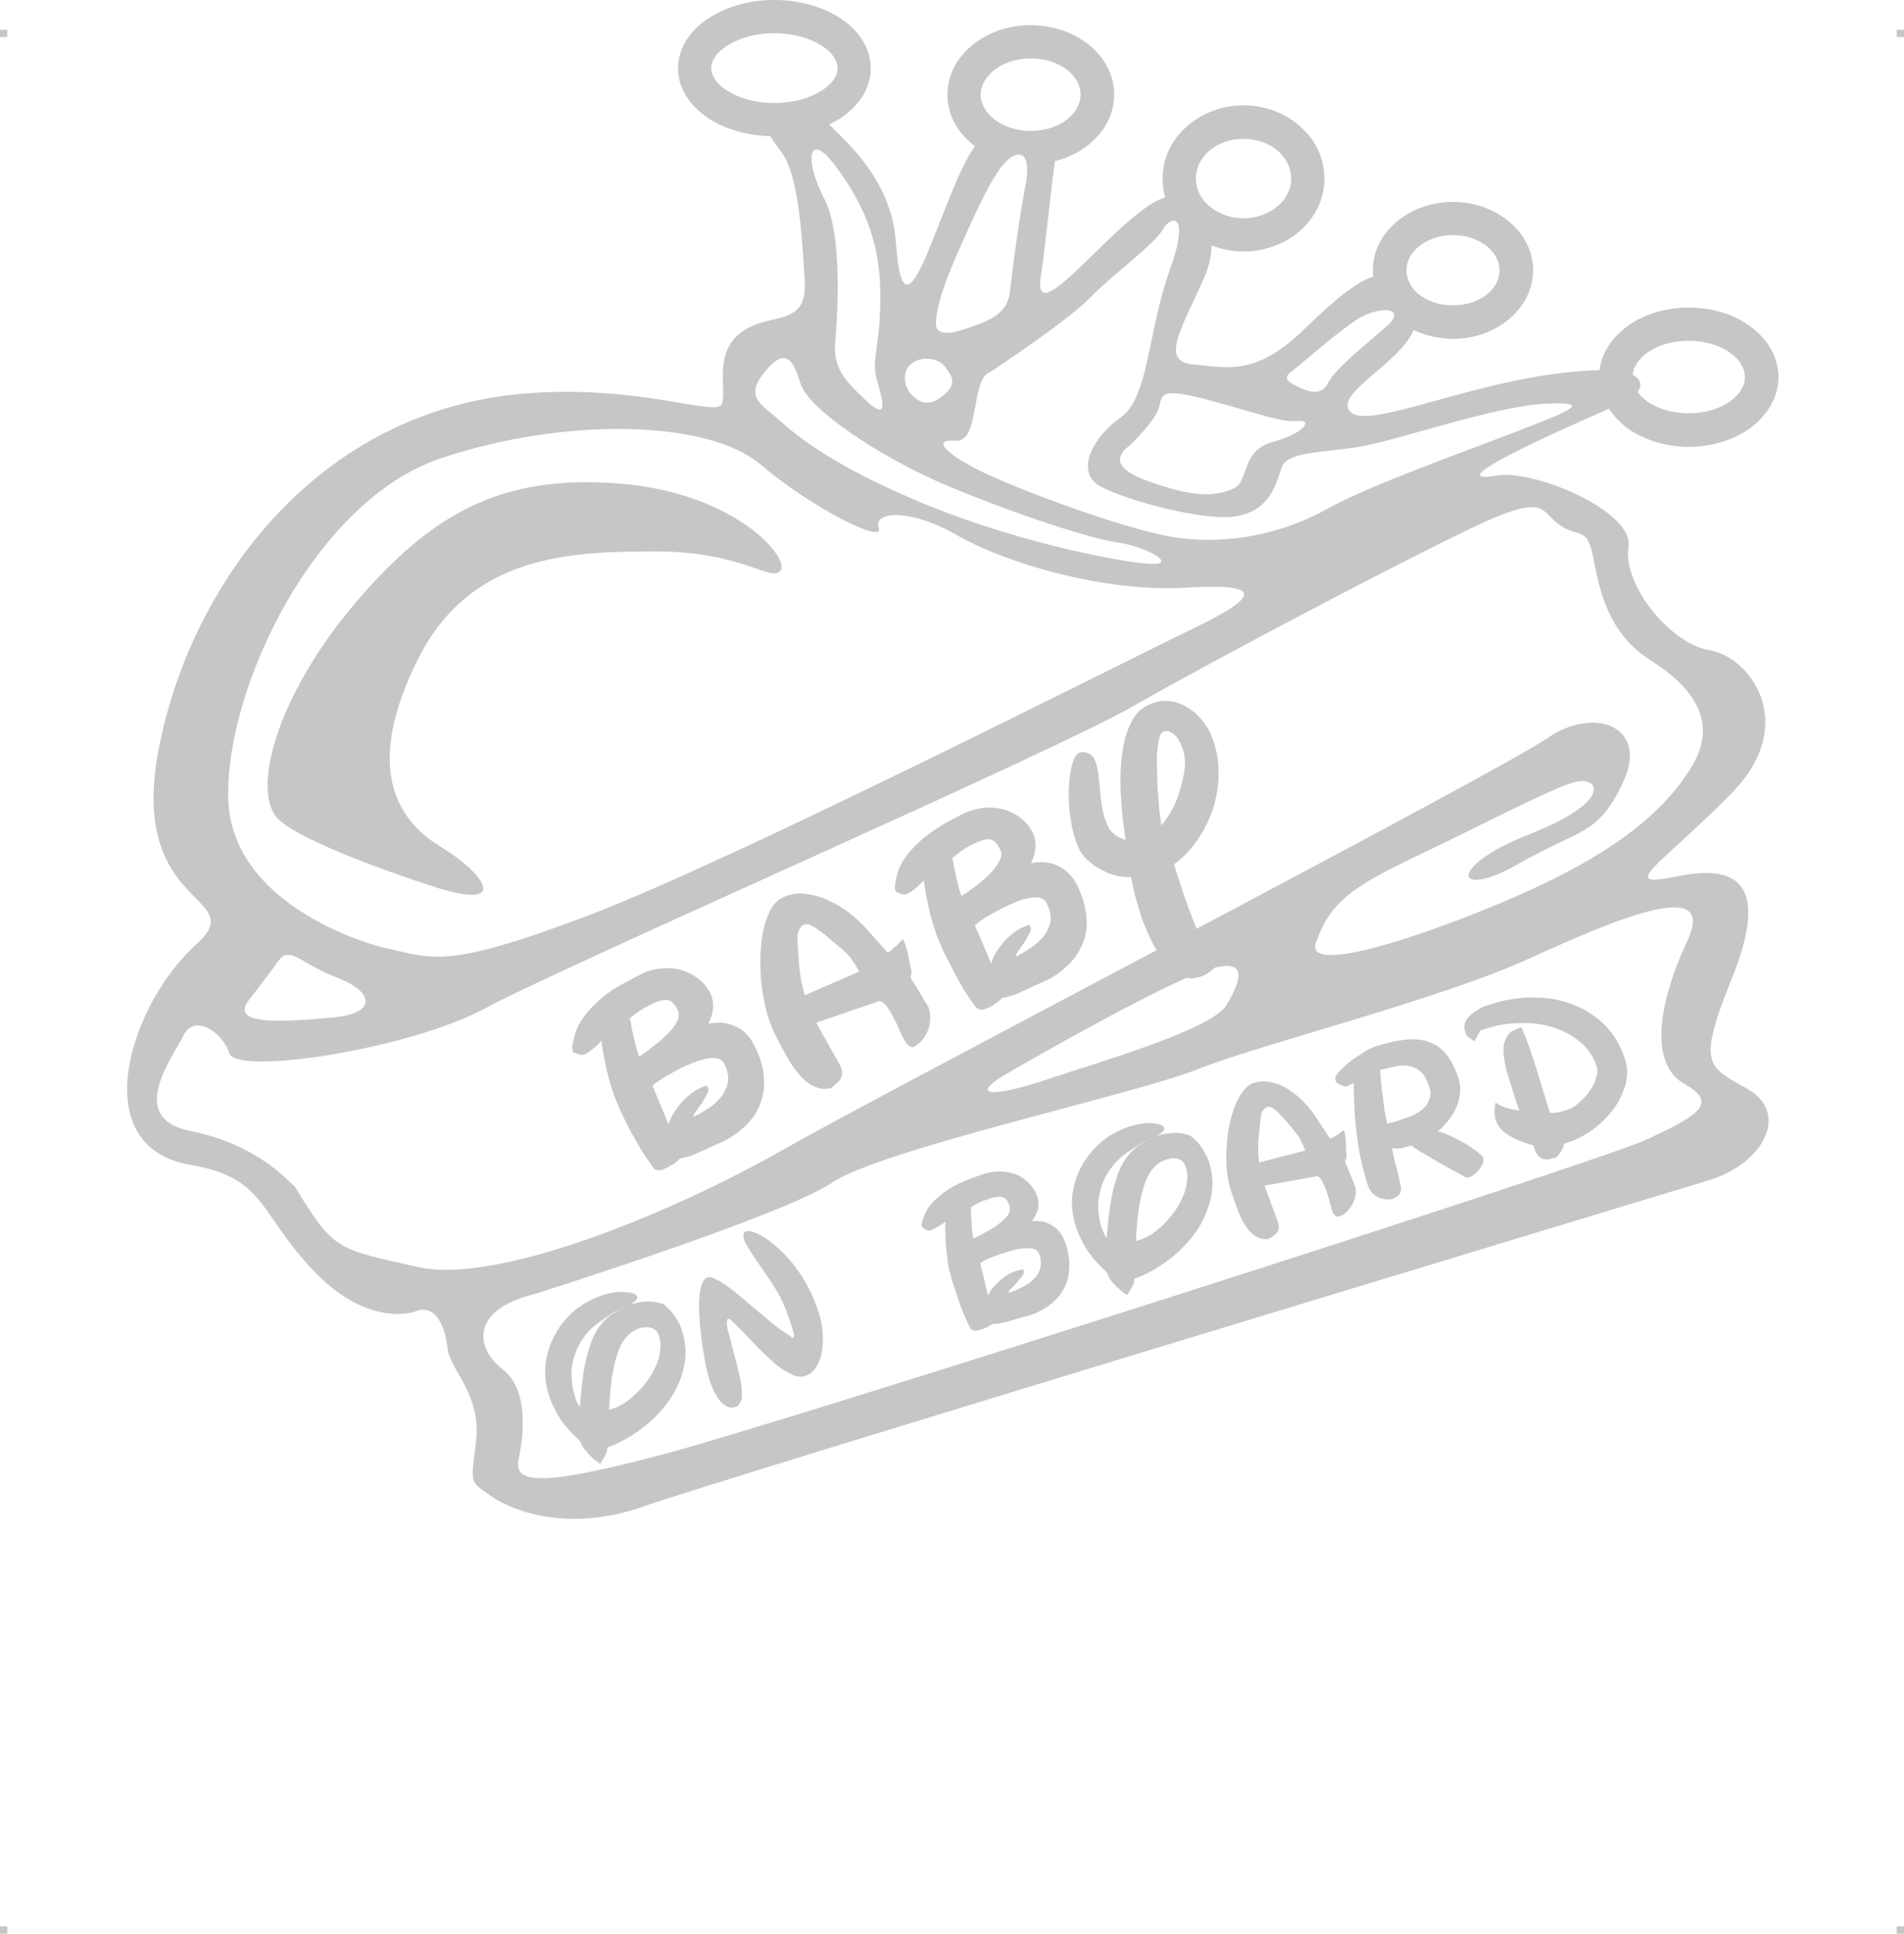 <?xml version="1.0" encoding="UTF-8"?>
<!DOCTYPE svg PUBLIC "-//W3C//DTD SVG 1.1//EN" "http://www.w3.org/Graphics/SVG/1.1/DTD/svg11.dtd">
<!-- Creator: CorelDRAW 2019 (64-Bit) -->
<svg xmlns="http://www.w3.org/2000/svg" xml:space="preserve" width="4.994in" height="5.071in" version="1.1" style="shape-rendering:geometricPrecision; text-rendering:geometricPrecision; image-rendering:optimizeQuality; fill-rule:evenodd; clip-rule:evenodd"
viewBox="0 0 4141.74 4205.74"
 xmlns:xlink="http://www.w3.org/1999/xlink"
 xmlns:xodm="http://www.corel.com/coreldraw/odm/2003">
 <defs>
  <style type="text/css">
   <![CDATA[
    .fil0 {fill:#C5C6C6}
   ]]>
  </style>
 </defs>
 <g id="Layer_x0020_1">
  <g id="_2724774830176">
   <g id="_807824768">
    <rect class="fil0" x="-0" y="64.74" width="15.74" height="15.82"/>
    <rect class="fil0" x="4126" y="64.74" width="15.74" height="15.82"/>
    <rect class="fil0" x="-0" y="4189.91" width="15.74" height="15.82"/>
    <rect class="fil0" x="4126" y="4189.91" width="15.74" height="15.82"/>
   </g>
   <path class="fil0" d="M902.23 2852.76c-7.47,2.49 -106.24,33.2 -223.27,-92.13 -117.86,-125.33 -101.26,-199.2 -266.43,-227.42 -228.25,-39.84 -131.14,-347.78 14.11,-478.92 121.18,-109.56 -147.74,-72.21 -82.17,-421.65 68.89,-363.54 346.95,-741.2 799.3,-776.89 253.15,-19.92 415.84,53.12 426.63,22.41 10.79,-30.71 -19.09,-112.88 43.99,-156.87 63.08,-43.99 141.1,-8.3 136.12,-108.73 -5.81,-99.6 -13.28,-232.4 -50.63,-281.38 -9.96,-13.28 -18.26,-24.9 -24.07,-34.86 -51.46,-1.66 -98.77,-15.77 -133.63,-38.18 -41.5,-27.39 -67.23,-65.57 -67.23,-109.56 0,-43.99 25.73,-83 67.23,-109.56 37.35,-24.07 87.15,-39.01 141.93,-39.01 55.61,0 105.41,14.94 142.76,39.01 41.5,26.56 67.23,65.57 67.23,109.56 0,43.99 -25.73,82.17 -67.23,109.56 -7.47,4.15 -14.94,8.3 -23.24,12.45 39.84,40.67 136.12,122.01 145.25,257.3 18.26,258.96 97.11,-105.41 171.81,-209.99 -0.83,-0.83 -2.49,-1.66 -3.32,-2.49 -34.86,-27.39 -56.44,-66.4 -56.44,-109.56 0,-43.16 21.58,-82.17 56.44,-109.56 32.37,-25.73 76.36,-41.5 124.5,-41.5 48.97,0 92.96,15.77 125.33,41.5 34.86,27.39 56.44,66.4 56.44,109.56 0,43.16 -21.58,82.17 -56.44,109.56 -19.92,15.77 -44.82,28.22 -72.21,34.86 -8.3,53.95 -22.41,199.2 -30.71,249 -22.41,136.95 172.64,-141.1 270.58,-170.15 -4.15,-12.45 -5.81,-26.56 -5.81,-40.67 0,-44.82 19.92,-85.49 53.12,-113.71 31.54,-28.22 75.53,-45.65 122.84,-45.65 47.31,0 91.3,17.43 122.84,45.65 33.2,28.22 53.12,68.89 53.12,113.71 0,43.99 -19.92,84.66 -53.12,113.71 -31.54,27.39 -75.53,44.82 -122.84,44.82 -24.9,0 -48.14,-4.98 -69.72,-13.28 0,19.92 -4.15,43.16 -14.94,68.06 -47.31,108.73 -99.6,184.26 -24.9,190.9 74.7,6.64 136.12,26.56 243.19,-78.02 73.04,-71.38 118.69,-104.58 148.57,-112.88 0,-4.15 -0.83,-9.13 -0.83,-14.11 0,-42.33 20.75,-80.51 53.95,-107.07 31.54,-25.73 73.87,-41.5 120.35,-41.5 46.48,0 88.81,15.77 120.35,41.5 33.2,26.56 53.95,64.74 53.95,107.07 0,42.33 -20.75,80.51 -53.95,107.9 -31.54,25.73 -73.87,41.5 -120.35,41.5 -30.71,0 -59.76,-7.47 -85.49,-19.09 -30.71,71.38 -161.02,131.97 -141.93,171.81 28.22,59.76 287.19,-78.02 546.15,-84.66 4.98,-38.18 27.39,-71.38 60.59,-95.45 34.86,-25.73 82.17,-40.67 133.63,-40.67 51.46,0 98.77,14.94 133.63,40.67 37.35,27.39 61.42,66.4 61.42,110.39 0,43.99 -24.07,83 -61.42,111.22 -34.86,24.9 -82.17,40.67 -133.63,40.67 -51.46,0 -98.77,-15.77 -133.63,-40.67 -16.6,-12.45 -29.88,-26.56 -39.84,-42.33 -112.05,48.97 -380.15,168.49 -242.37,145.25 78.02,-13.28 297.97,77.19 284.69,156.04 -13.28,79.68 89.64,209.99 176.79,224.1 86.32,14.11 197.54,159.36 45.65,312.92 -151.89,154.38 -253.15,207.5 -114.54,178.45 138.61,-28.22 195.88,26.56 117.03,222.44 -79.68,195.88 -48.97,191.73 37.35,242.37 85.49,50.63 34.86,160.19 -90.47,197.54 -125.33,38.18 -2153.06,651.56 -2315.74,708.83 -162.68,57.27 -286.36,9.13 -332.01,-24.07 -46.48,-33.2 -42.33,-21.58 -30.71,-121.18 10.79,-98.77 -57.27,-153.55 -62.25,-197.54 -4.15,-43.99 -24.07,-101.26 -71.38,-81.34l0 0zm1739.71 -747.84c-2.49,2.49 -4.98,4.98 -8.3,7.47 -3.32,2.49 -7.47,4.98 -13.28,8.3 -12.45,5.81 -24.9,8.3 -36.52,6.64l-1.66 -0.83c-129.48,56.44 -384.3,204.18 -384.3,204.18 -97.11,54.78 -39.84,57.27 78.85,17.43 119.52,-39.84 361.06,-109.56 391.77,-162.68 27.39,-46.48 49.8,-99.6 -26.56,-80.51l0 0 -0 -0.01zm-126.16 -38.18c-3.32,-5.81 -6.64,-11.62 -9.96,-18.26 -4.98,-9.96 -9.13,-19.09 -13.28,-29.05 -4.15,-9.96 -8.3,-19.92 -11.62,-31.54 -3.32,-10.79 -6.64,-22.41 -10.79,-35.69 -3.32,-13.28 -6.64,-28.22 -9.96,-44.82 -9.13,0.83 -19.09,0 -30.71,-2.49 -10.79,-2.49 -21.58,-6.64 -32.37,-12.45 -10.79,-4.98 -19.92,-11.62 -28.22,-19.09 -9.13,-7.47 -14.94,-14.94 -19.92,-23.24 -9.13,-19.09 -15.77,-40.67 -19.09,-63.91 -4.15,-23.24 -5.81,-45.65 -4.98,-66.4 0.83,-21.58 2.49,-39.01 6.64,-54.78 4.15,-14.94 9.13,-24.07 14.94,-27.39 4.98,-2.49 11.62,-2.49 18.26,0 7.47,2.49 13.28,7.47 16.6,14.94 3.32,7.47 5.81,17.43 7.47,28.22 1.66,11.62 2.49,24.07 4.15,37.35 0.83,13.28 2.49,26.56 4.98,40.67 2.49,14.11 6.64,26.56 12.45,39.01 7.47,14.94 20.75,24.07 38.18,29.05 -1.66,-14.11 -4.15,-30.71 -6.64,-48.97 -1.66,-18.26 -3.32,-36.52 -4.15,-56.44 -0.83,-19.92 -0.83,-39.01 0.83,-58.93 1.66,-19.09 4.15,-37.35 8.3,-54.78 4.15,-16.6 10.79,-31.54 18.26,-44.82 7.47,-12.45 17.43,-21.58 29.88,-28.22 15.77,-7.47 30.71,-11.62 45.65,-9.96 14.11,0.83 26.56,4.98 38.18,11.62 12.45,6.64 22.41,14.94 31.54,24.9 8.3,9.96 15.77,19.92 20.75,29.88 10.79,23.24 17.43,47.31 19.09,73.87 1.66,27.39 -0.83,53.95 -7.47,79.68 -6.64,26.56 -18.26,51.46 -33.2,74.7 -14.94,24.07 -33.2,43.99 -55.61,60.59 4.98,17.43 10.79,34.03 15.77,49.8 4.98,15.77 10.79,31.54 16.6,47.31 4.98,14.11 10.79,28.22 16.6,43.16 366.04,-194.22 710.49,-378.49 761.12,-413.35 103.75,-73.04 222.44,-26.56 167.66,92.13 -54.78,118.69 -90.47,101.26 -229.09,180.11 -138.61,79.68 -158.53,6.64 26.56,-65.57 185.09,-73.04 147.74,-127.82 94.62,-112.05 -53.12,14.94 -211.66,98.77 -350.26,164.34 -138.61,66.4 -180.11,99.6 -210.82,183.43 -30.71,83 302.12,-37.35 475.6,-117.86 173.47,-80.51 277.23,-161.85 338.65,-258.96 61.42,-97.11 13.28,-173.47 -87.98,-237.38 -101.26,-63.91 -112.88,-175.96 -125.33,-232.4 -13.28,-57.27 -31.54,-33.2 -70.55,-60.59 -39.84,-27.39 -29.05,-61.42 -135.29,-19.09 -106.24,43.16 -608.4,307.1 -793.49,413.35 -185.09,105.41 -1239.21,565.24 -1406.88,655.71 -166.83,90.47 -543.66,147.74 -558.6,98.77 -15.77,-48.14 -77.19,-85.49 -99.6,-39.01 -21.58,45.65 -127.82,180.11 15.77,208.33 142.76,29.05 206.67,103.75 226.59,121.18 85.49,141.1 92.13,134.46 266.43,174.3 173.47,39.84 554.45,-118.69 787.68,-250.66 110.39,-63.08 464.81,-249.83 820.05,-438.25l-0.01 -0.01zm10.79 -271.42c12.45,-14.94 22.41,-31.54 30.71,-49.8 7.47,-18.26 13.28,-38.18 17.43,-58.93 5.81,-26.56 3.32,-49.8 -7.47,-70.55 -1.66,-3.32 -3.32,-6.64 -5.81,-10.79 -2.49,-3.32 -5.81,-6.64 -9.13,-9.13 -3.32,-2.49 -6.64,-4.15 -10.79,-5.81 -3.32,-0.83 -7.47,0 -12.45,1.66 -3.32,2.49 -6.64,8.3 -8.3,17.43 -1.66,9.96 -3.32,21.58 -4.15,35.69 0,14.11 0,29.05 0.83,44.82 0,15.77 0.83,30.71 2.49,44.82 0.83,14.94 1.66,27.39 3.32,38.18 1.66,10.79 2.49,18.26 3.32,22.41l-0 0zm-403.39 395.92c-12.45,-16.6 -23.24,-32.37 -32.37,-48.97 -9.13,-15.77 -18.26,-33.2 -27.39,-51.46 -3.32,-5.81 -5.81,-11.62 -9.13,-17.43 -3.32,-5.81 -5.81,-12.45 -8.3,-19.92 -4.15,-7.47 -8.3,-17.43 -11.62,-29.05 -4.15,-10.79 -7.47,-23.24 -10.79,-35.69 -3.32,-13.28 -5.81,-25.73 -8.3,-38.18 -2.49,-13.28 -4.15,-24.9 -5.81,-35.69 -5.81,6.64 -12.45,13.28 -19.09,18.26 -5.81,4.98 -11.62,8.3 -16.6,10.79 -5.81,3.32 -14.11,1.66 -25.73,-4.98 -1.66,-5.81 -1.66,-10.79 -0.83,-14.94 0.83,-4.98 1.66,-9.96 2.49,-14.94 4.15,-18.26 11.62,-34.03 23.24,-48.97 10.79,-14.11 24.07,-27.39 38.18,-39.01 14.11,-10.79 28.22,-20.75 43.99,-29.88 14.94,-8.3 29.05,-15.77 40.67,-21.58 14.11,-6.64 29.05,-10.79 43.99,-12.45 14.94,-1.66 29.88,0 43.16,3.32 14.11,4.15 26.56,9.96 37.35,19.09 11.62,8.3 19.92,19.09 26.56,32.37 4.15,8.3 5.81,17.43 5.81,27.39 0,10.79 -3.32,24.07 -9.96,38.18 19.92,-4.15 39.01,-3.32 57.27,4.98 18.26,8.3 32.37,22.41 43.16,42.33 11.62,24.07 18.26,47.31 19.92,68.06 2.49,20.75 0,40.67 -7.47,58.1 -6.64,17.43 -16.6,33.2 -31.54,47.31 -14.11,14.11 -30.71,26.56 -50.63,35.69 -7.47,3.32 -15.77,6.64 -23.24,9.96 -7.47,4.15 -14.94,7.47 -23.24,10.79 -7.47,4.15 -14.94,7.47 -23.24,9.96 -7.47,2.49 -14.94,4.98 -23.24,5.81 -3.32,3.32 -7.47,7.47 -12.45,10.79 -5.81,4.15 -10.79,6.64 -15.77,9.96 -5.81,2.49 -10.79,4.15 -15.77,4.98 -4.15,0 -9.13,-0.83 -12.45,-4.15l-0.83 -0.83 -0.01 0.01zm58.93 -216.63c-14.11,6.64 -26.56,14.11 -38.18,20.75 -11.62,7.47 -19.09,13.28 -23.24,17.43l35.69 83c1.66,-6.64 4.15,-13.28 8.3,-20.75 4.15,-7.47 9.13,-14.11 14.94,-21.58 5.81,-7.47 12.45,-14.11 19.92,-19.92 7.47,-6.64 14.94,-11.62 23.24,-15.77l15.77 -6.64 2.49 4.98c2.49,4.15 1.66,8.3 -1.66,14.11 -3.32,5.81 -6.64,12.45 -10.79,19.09 -4.15,5.81 -8.3,11.62 -12.45,17.43 -4.15,5.81 -5.81,9.96 -6.64,14.11 12.45,-5.81 23.24,-13.28 34.86,-20.75 10.79,-7.47 19.92,-15.77 27.39,-25.73 6.64,-9.13 11.62,-19.92 13.28,-31.54 1.66,-11.62 -1.66,-24.9 -8.3,-38.18 -2.49,-5.81 -7.47,-9.96 -14.11,-11.62 -6.64,-1.66 -14.11,-1.66 -23.24,0 -8.3,1.66 -18.26,4.15 -28.22,8.3 -9.96,4.15 -19.09,8.3 -29.05,13.28l-0 0.01zm-68.89 -136.95c-14.11,6.64 -27.39,16.6 -42.33,29.05 1.66,3.32 2.49,7.47 3.32,10.79 0,3.32 0.83,7.47 1.66,11.62 2.49,9.13 4.15,19.09 6.64,29.05 2.49,9.96 4.98,19.92 9.13,30.71 9.96,-6.64 20.75,-14.11 32.37,-22.41 10.79,-9.13 20.75,-17.43 29.88,-26.56 9.13,-9.13 15.77,-18.26 19.92,-27.39 4.98,-8.3 5.81,-17.43 1.66,-24.9 -2.49,-4.98 -4.98,-9.13 -8.3,-13.28 -2.49,-3.32 -5.81,-5.81 -9.13,-7.47 -4.15,-1.66 -9.13,-1.66 -14.11,-0.83 -5.81,0.83 -12.45,3.32 -20.75,6.64l-9.96 4.98 0 -0zm-284.7 481.41c1.66,4.15 2.49,8.3 3.32,11.62 0,3.32 0,6.64 -0.83,9.96 -0.83,3.32 -3.32,7.47 -6.64,11.62 -4.15,3.32 -9.13,8.3 -15.77,14.11 -11.62,3.32 -23.24,2.49 -33.2,-1.66 -9.96,-3.32 -19.92,-9.96 -29.88,-19.92 -9.96,-9.96 -19.09,-22.41 -29.05,-38.18 -9.13,-15.77 -19.09,-34.03 -29.88,-55.61 -8.3,-16.6 -14.94,-34.03 -19.92,-53.95 -4.98,-19.92 -8.3,-39.84 -10.79,-60.59 -1.66,-20.75 -2.49,-40.67 -1.66,-60.59 0.83,-19.92 3.32,-38.18 6.64,-54.78 4.15,-16.6 9.13,-30.71 15.77,-43.16 6.64,-11.62 14.94,-19.92 24.07,-24.9 15.77,-8.3 33.2,-10.79 50.63,-9.13 18.26,2.49 34.86,6.64 51.46,14.94 16.6,7.47 32.37,16.6 46.48,28.22 14.11,10.79 25.73,22.41 34.86,32.37l46.48 52.29c5.81,-3.32 9.96,-5.81 12.45,-9.13 3.32,-2.49 5.81,-4.98 8.3,-6.64 2.49,-2.49 4.15,-4.15 5.81,-6.64 2.49,-2.49 4.15,-4.15 6.64,-6.64 0.83,1.66 2.49,3.32 3.32,5.81 1.66,4.15 4.15,10.79 6.64,19.92 1.66,9.96 4.98,24.9 9.13,44.82l-0.83 7.47 -1.66 5.81c14.94,23.24 24.9,39.84 29.88,48.97 5.81,9.13 9.13,14.11 9.13,14.94 2.49,5.81 4.15,13.28 4.15,21.58 0,8.3 -0.83,16.6 -3.32,24.9 -3.32,8.3 -6.64,15.77 -12.45,23.24 -4.98,6.64 -11.62,12.45 -19.92,16.6 -3.32,1.66 -7.47,0.83 -10.79,-2.49 -4.15,-2.49 -7.47,-7.47 -10.79,-14.11 -2.49,-4.98 -5.81,-10.79 -9.13,-18.26 -3.32,-7.47 -6.64,-15.77 -10.79,-23.24 -4.98,-9.96 -9.96,-19.09 -15.77,-27.39 -4.98,-7.47 -10.79,-12.45 -17.43,-14.11l-137.78 47.31 53.12 94.62 -0.01 0.01zm40.67 -205.85c-4.15,-7.47 -9.13,-15.77 -14.94,-24.07 -4.98,-8.3 -12.45,-15.77 -19.92,-22.41 -15.77,-13.28 -29.05,-24.07 -38.18,-32.37 -9.96,-7.47 -18.26,-13.28 -24.07,-17.43 -6.64,-4.15 -11.62,-5.81 -14.94,-6.64 -3.32,0 -6.64,0 -9.96,1.66 -4.15,2.49 -6.64,5.81 -9.13,10.79 -2.49,5.81 -4.15,12.45 -3.32,20.75 0.83,19.92 2.49,39.84 4.15,60.59 1.66,20.75 5.81,40.67 11.62,60.59l118.69 -51.46 0 0zm-447.38 427.46c-12.45,-16.6 -23.24,-33.2 -32.37,-48.97 -9.13,-15.77 -19.09,-33.2 -28.22,-51.46 -2.49,-5.81 -5.81,-11.62 -8.3,-17.43 -3.32,-5.81 -5.81,-12.45 -8.3,-19.92 -4.15,-7.47 -8.3,-17.43 -11.62,-29.05 -4.15,-11.62 -7.47,-23.24 -10.79,-36.52 -3.32,-12.45 -5.81,-24.9 -8.3,-38.18 -2.49,-12.45 -4.15,-24.07 -5.81,-35.69 -5.81,7.47 -12.45,13.28 -19.09,18.26 -5.81,4.98 -11.62,9.13 -17.43,11.62 -4.98,2.49 -13.28,0.83 -24.9,-4.98 -1.66,-5.81 -2.49,-10.79 -1.66,-15.77 1.66,-4.15 2.49,-9.13 3.32,-14.11 4.15,-18.26 11.62,-34.03 23.24,-48.97 10.79,-14.94 24.07,-27.39 37.35,-39.01 14.11,-11.62 29.05,-21.58 44.82,-29.88 14.94,-8.3 29.05,-15.77 40.67,-21.58 14.11,-7.47 29.05,-11.62 43.99,-12.45 14.94,-1.66 29.88,-0.83 43.16,3.32 14.11,4.15 26.56,9.96 37.35,19.09 11.62,8.3 19.92,19.09 26.56,32.37 4.15,7.47 5.81,16.6 5.81,27.39 0,10.79 -3.32,23.24 -9.96,38.18 19.92,-4.98 39.01,-3.32 57.27,4.98 18.26,7.47 32.37,21.58 42.33,42.33 12.45,24.07 19.09,46.48 20.75,68.06 1.66,20.75 -0.83,39.84 -7.47,57.27 -6.64,18.26 -17.43,34.03 -31.54,48.14 -14.11,14.11 -30.71,25.73 -50.63,35.69 -8.3,3.32 -15.77,6.64 -23.24,9.96 -7.47,3.32 -14.94,7.47 -23.24,10.79 -7.47,3.32 -14.94,6.64 -23.24,9.96 -7.47,2.49 -15.77,4.15 -23.24,5.81 -3.32,3.32 -7.47,7.47 -12.45,10.79 -5.81,3.32 -10.79,6.64 -15.77,9.13 -5.81,3.32 -10.79,4.98 -15.77,4.98 -4.15,0.83 -9.13,0 -13.28,-3.32l0 -0.83 -0.01 0.01zm58.93 -217.46c-14.11,7.47 -26.56,14.11 -38.18,21.58 -11.62,7.47 -19.09,12.45 -23.24,16.6l34.86 83.83c2.49,-6.64 4.98,-13.28 9.13,-20.75 4.15,-7.47 9.13,-14.94 14.94,-21.58 5.81,-7.47 12.45,-14.11 19.92,-19.92 6.64,-6.64 14.94,-11.62 23.24,-15.77l15.77 -6.64 2.49 4.98c2.49,3.32 1.66,8.3 -1.66,14.11 -3.32,5.81 -6.64,11.62 -10.79,19.09 -4.15,5.81 -8.3,11.62 -12.45,17.43 -4.15,4.98 -6.64,9.96 -6.64,13.28 11.62,-5.81 23.24,-12.45 34.86,-19.92 10.79,-7.47 19.92,-16.6 27.39,-25.73 6.64,-9.96 11.62,-19.92 13.28,-32.37 1.66,-11.62 -1.66,-24.07 -8.3,-38.18 -3.32,-5.81 -7.47,-9.13 -14.11,-10.79 -6.64,-1.66 -14.11,-1.66 -23.24,0 -8.3,1.66 -18.26,4.15 -28.22,8.3 -9.96,3.32 -19.09,8.3 -29.05,12.45l-0 0.01zm-68.89 -136.12c-14.11,6.64 -28.22,15.77 -42.33,28.22 1.66,4.15 2.49,8.3 3.32,11.62 0,3.32 0.83,7.47 1.66,11.62 2.49,9.13 4.15,18.26 6.64,28.22 2.49,9.96 4.98,20.75 9.13,31.54 9.96,-6.64 20.75,-14.11 31.54,-23.24 11.62,-8.3 21.58,-17.43 30.71,-26.56 8.3,-8.3 15.77,-17.43 19.92,-26.56 4.98,-9.13 4.98,-17.43 1.66,-24.9 -2.49,-5.81 -4.98,-9.96 -8.3,-13.28 -2.49,-3.32 -5.81,-5.81 -9.13,-7.47 -4.15,-1.66 -9.13,-1.66 -14.94,-0.83 -4.98,0.83 -11.62,2.49 -19.92,6.64l-9.96 4.98zm-151.06 946.22c-17.43,-15.77 -32.37,-32.37 -43.16,-48.97 -10.79,-17.43 -19.09,-34.03 -24.07,-51.46 -7.47,-23.24 -9.13,-46.48 -6.64,-68.89 3.32,-23.24 10.79,-43.99 21.58,-63.08 10.79,-19.92 24.9,-36.52 42.33,-51.46 18.26,-14.11 37.35,-24.9 59.76,-32.37 19.09,-5.81 34.86,-8.3 48.14,-6.64 16.6,0.83 25.73,4.15 27.39,9.96 0.83,3.32 -0.83,6.64 -4.15,9.13 -4.15,3.32 -7.47,5.81 -11.62,8.3l1.66 -0.83c9.96,-3.32 19.92,-4.98 30.71,-5.81 11.62,-0.83 22.41,0 34.03,3.32 4.15,0.83 9.13,3.32 13.28,8.3 4.98,4.15 9.96,9.13 14.11,14.94 4.98,5.81 8.3,12.45 12.45,19.09 3.32,6.64 5.81,13.28 7.47,19.09 8.3,26.56 9.13,53.12 3.32,78.85 -5.81,26.56 -17.43,50.63 -33.2,73.04 -15.77,22.41 -35.69,42.33 -58.93,59.76 -23.24,17.43 -48.14,31.54 -73.87,40.67 0,5.81 -1.66,11.62 -4.98,17.43 -3.32,5.81 -6.64,11.62 -10.79,18.26 -12.45,-8.3 -21.58,-16.6 -29.05,-25.73 -7.47,-8.3 -12.45,-16.6 -14.94,-23.24l-0.83 -1.66 0 0zm849.93 -244.02c-7.47,-14.94 -13.28,-29.05 -19.09,-43.16 -4.98,-13.28 -9.96,-28.22 -14.94,-43.99 -1.66,-4.98 -3.32,-9.13 -4.98,-14.11 -1.66,-5.81 -3.32,-10.79 -4.15,-17.43 -2.49,-6.64 -4.15,-14.11 -5.81,-24.07 -0.83,-9.13 -2.49,-19.09 -3.32,-29.88 -0.83,-9.96 -1.66,-20.75 -1.66,-31.54 -0.83,-9.96 -0.83,-19.92 0,-28.22 -5.81,4.98 -11.62,8.3 -17.43,11.62 -5.81,3.32 -10.79,5.81 -14.94,7.47 -4.98,1.66 -10.79,-0.83 -19.09,-7.47 -0.83,-4.15 -0.83,-8.3 0.83,-12.45 0.83,-3.32 2.49,-7.47 4.15,-10.79 4.98,-14.11 13.28,-25.73 24.07,-35.69 10.79,-9.96 22.41,-19.09 34.86,-26.56 13.28,-7.47 25.73,-13.28 39.01,-18.26 13.28,-4.98 24.9,-9.13 34.86,-12.45 12.45,-3.32 24.07,-4.98 36.52,-4.15 12.45,0.83 23.24,3.32 34.03,7.47 9.96,4.98 19.09,11.62 26.56,19.92 7.47,8.3 13.28,17.43 16.6,28.22 2.49,6.64 2.49,14.94 1.66,23.24 -1.66,8.3 -5.81,17.43 -13.28,29.05 16.6,-1.66 31.54,1.66 44.82,9.96 13.28,8.3 22.41,21.58 28.22,39.01 6.64,20.75 9.13,39.01 7.47,56.44 -0.83,16.6 -5.81,31.54 -13.28,44.82 -7.47,12.45 -17.43,24.07 -30.71,33.2 -13.28,9.96 -28.22,17.43 -44.82,22.41 -6.64,1.66 -13.28,3.32 -19.92,4.98 -5.81,1.66 -12.45,4.15 -19.09,5.81 -6.64,2.49 -13.28,3.32 -19.92,4.98 -6.64,1.66 -12.45,1.66 -19.09,1.66 -3.32,2.49 -6.64,4.98 -11.62,7.47 -4.15,1.66 -9.13,4.15 -13.28,4.98 -4.98,1.66 -9.13,2.49 -13.28,2.49 -3.32,0 -6.64,-1.66 -9.13,-4.15l-0.83 -0.83 -0.01 -0zm74.7 -164.34c-11.62,3.32 -23.24,7.47 -33.2,11.62 -9.96,4.15 -16.6,8.3 -19.92,10.79l16.6 69.72c2.49,-4.15 5.81,-9.96 9.96,-14.94 4.15,-4.98 9.13,-10.79 14.11,-14.94 5.81,-4.98 11.62,-9.96 18.26,-14.11 6.64,-4.15 13.28,-6.64 20.75,-9.13l13.28 -3.32 1.66 4.15c0.83,3.32 0,6.64 -3.32,10.79 -3.32,4.15 -7.47,9.13 -11.62,14.11 -4.15,4.15 -7.47,8.3 -11.62,12.45 -4.15,3.32 -6.64,6.64 -6.64,9.96 9.96,-3.32 19.92,-7.47 29.88,-12.45 9.13,-4.15 17.43,-9.96 24.07,-16.6 7.47,-6.64 12.45,-14.94 14.94,-24.07 2.49,-8.3 2.49,-19.09 -1.66,-30.71 -1.66,-4.98 -4.15,-8.3 -9.13,-10.79 -4.98,-1.66 -11.62,-3.32 -18.26,-2.49 -7.47,0 -14.94,0.83 -23.24,2.49 -8.3,2.49 -16.6,4.15 -24.9,7.47l0.01 0zm-37.35 -116.2c-11.62,3.32 -24.07,9.13 -36.52,17.43 0,3.32 0.83,5.81 0.83,9.13 0,2.49 0,5.81 0,9.13 0.83,7.47 0.83,15.77 1.66,24.07 0,7.47 1.66,16.6 3.32,24.9 8.3,-3.32 18.26,-8.3 28.22,-14.11 9.96,-4.98 18.26,-10.79 26.56,-16.6 8.3,-6.64 14.94,-12.45 19.92,-19.09 4.98,-6.64 5.81,-13.28 4.15,-19.92 -1.66,-4.15 -3.32,-8.3 -4.98,-11.62 -1.66,-2.49 -3.32,-4.98 -6.64,-6.64 -2.49,-1.66 -6.64,-2.49 -10.79,-2.49 -4.15,0 -9.96,0.83 -16.6,2.49l-9.13 3.32zm258.96 157.7c-17.43,-15.77 -32.37,-32.37 -43.16,-48.97 -10.79,-17.43 -19.09,-34.86 -24.07,-51.46 -7.47,-23.24 -9.96,-46.48 -6.64,-69.72 3.32,-22.41 9.96,-43.16 21.58,-63.08 10.79,-19.09 24.9,-35.69 42.33,-50.63 17.43,-14.11 37.35,-24.9 59.76,-32.37 19.09,-5.81 34.86,-8.3 48.14,-7.47 16.6,1.66 25.73,4.98 27.39,9.96 0.83,4.15 -0.83,7.47 -4.15,9.96 -4.15,3.32 -8.3,5.81 -11.62,7.47l1.66 0c9.13,-3.32 19.92,-4.98 30.71,-5.81 11.62,-0.83 22.41,0 33.2,3.32 4.98,0.83 9.13,3.32 14.11,8.3 4.98,4.15 9.96,9.13 14.11,14.94 4.15,5.81 8.3,12.45 11.62,19.09 4.15,6.64 6.64,12.45 8.3,18.26 8.3,26.56 9.13,53.12 3.32,79.68 -6.64,25.73 -17.43,50.63 -33.2,73.04 -16.6,22.41 -35.69,42.33 -58.93,59.76 -23.24,17.43 -48.14,31.54 -73.87,40.67 0,5.81 -1.66,11.62 -4.98,17.43 -3.32,5.81 -6.64,11.62 -10.79,18.26 -12.45,-8.3 -22.41,-17.43 -29.88,-25.73 -7.47,-8.3 -11.62,-16.6 -14.11,-23.24l-0.83 -1.66 0 0zm129.48 -244.02c-11.62,3.32 -21.58,10.79 -29.05,19.92 -8.3,9.96 -14.11,22.41 -19.09,37.35 -4.98,15.77 -9.13,33.2 -11.62,53.12 -2.49,19.92 -4.98,42.33 -5.81,66.4l10.79 -3.32c7.47,-2.49 15.77,-6.64 24.9,-12.45 8.3,-5.81 17.43,-13.28 25.73,-21.58 8.3,-8.3 15.77,-17.43 23.24,-27.39 6.64,-9.96 13.28,-20.75 17.43,-31.54 4.98,-10.79 7.47,-21.58 9.13,-32.37 1.66,-10.79 0.83,-21.58 -2.49,-31.54 -2.49,-9.13 -8.3,-14.94 -15.77,-18.26 -8.3,-2.49 -17.43,-1.66 -27.39,1.66l0 -0zm-54.78 -34.03c4.15,-2.49 9.13,-5.81 13.28,-8.3 4.98,-2.49 9.96,-4.98 14.94,-7.47 -8.3,3.32 -16.6,8.3 -25.73,13.28 -9.13,5.81 -17.43,10.79 -24.07,15.77 -17.43,9.96 -30.71,22.41 -40.67,35.69 -10.79,13.28 -18.26,27.39 -23.24,42.33 -4.98,15.77 -7.47,30.71 -7.47,45.65 0.83,14.94 2.49,29.05 6.64,42.33 1.66,4.15 3.32,8.3 4.98,12.45 1.66,4.98 4.15,8.3 6.64,12.45 2.49,-26.56 4.98,-50.63 8.3,-72.21 3.32,-21.58 7.47,-40.67 13.28,-57.27 4.98,-16.6 11.62,-30.71 19.92,-42.33 8.3,-11.62 17.43,-21.58 28.22,-29.05l4.98 -3.32 0 0zm298.81 171.81c0.83,3.32 1.66,6.64 1.66,9.13 0,2.49 -0.83,5.81 -2.49,8.3 -0.83,2.49 -3.32,4.98 -6.64,8.3 -3.32,2.49 -7.47,5.81 -14.11,9.13 -9.96,0.83 -18.26,-0.83 -25.73,-4.98 -7.47,-4.15 -14.94,-10.79 -20.75,-19.92 -6.64,-8.3 -12.45,-19.92 -18.26,-33.2 -4.98,-13.28 -10.79,-29.05 -16.6,-47.31 -4.15,-14.11 -7.47,-29.05 -9.13,-45.65 -0.83,-15.77 -1.66,-32.37 0,-48.97 0.83,-16.6 2.49,-32.37 5.81,-48.14 3.32,-14.94 7.47,-29.05 12.45,-42.33 4.98,-12.45 10.79,-23.24 18.26,-32.37 6.64,-8.3 13.28,-14.11 21.58,-16.6 14.11,-4.15 27.39,-4.98 41.5,-0.83 14.11,3.32 26.56,9.13 39.01,17.43 11.62,8.3 22.41,17.43 32.37,28.22 9.96,10.79 17.43,20.75 23.24,29.88l30.71 46.48c4.15,-1.66 8.3,-3.32 10.79,-4.98 2.49,-1.66 4.98,-3.32 7.47,-4.98 1.66,-1.66 3.32,-2.49 4.98,-4.15 2.49,-1.66 4.15,-3.32 5.81,-4.15 0.83,0.83 1.66,2.49 2.49,4.98 0.83,3.32 1.66,8.3 2.49,16.6 0,7.47 0.83,19.92 1.66,35.69l-1.66 6.64 -1.66 4.15c8.3,19.92 14.11,34.03 17.43,42.33 2.49,8.3 4.15,12.45 4.98,12.45 0.83,4.98 1.66,10.79 0.83,17.43 -1.66,6.64 -3.32,13.28 -6.64,19.09 -3.32,6.64 -7.47,12.45 -12.45,17.43 -4.98,4.98 -10.79,8.3 -17.43,10.79 -3.32,0.83 -6.64,0 -9.13,-3.32 -2.49,-2.49 -4.98,-6.64 -6.64,-12.45 -0.83,-4.15 -2.49,-9.13 -4.15,-15.77 -1.66,-6.64 -3.32,-12.45 -5.81,-19.92 -2.49,-8.3 -5.81,-15.77 -9.13,-22.41 -3.32,-7.47 -6.64,-11.62 -11.62,-14.11l-115.37 20.75 29.88 81.34 0.01 0zm58.93 -157.7c-2.49,-6.64 -5.81,-13.28 -9.13,-20.75 -3.32,-6.64 -7.47,-14.11 -13.28,-19.92 -9.96,-13.28 -19.09,-23.24 -25.73,-30.71 -6.64,-6.64 -11.62,-12.45 -16.6,-16.6 -4.15,-3.32 -8.3,-5.81 -10.79,-6.64 -2.49,-0.83 -4.98,-0.83 -7.47,0 -4.15,0.83 -6.64,3.32 -9.13,7.47 -3.32,4.15 -4.15,9.13 -4.98,15.77 -1.66,15.77 -3.32,32.37 -4.98,48.14 -0.83,16.6 -0.83,33.2 1.66,48.97l100.43 -25.73 0 0zm346.95 57.27c-0.83,-0.83 -5.81,-3.32 -14.11,-8.3 -9.13,-4.15 -19.09,-9.96 -30.71,-16.6 -12.45,-6.64 -24.9,-14.11 -37.35,-21.58 -13.28,-7.47 -24.9,-14.94 -34.03,-21.58 -8.3,2.49 -15.77,4.15 -22.41,5.81 -6.64,0.83 -13.28,0.83 -19.92,-0.83 0.83,5.81 2.49,12.45 4.15,19.92 1.66,7.47 3.32,14.94 5.81,22.41 1.66,7.47 3.32,14.94 4.98,21.58 0.83,6.64 2.49,12.45 4.15,18.26 1.66,6.64 0.83,13.28 -2.49,18.26 -3.32,4.15 -8.3,7.47 -14.11,9.96 -4.98,1.66 -9.96,1.66 -15.77,1.66 -5.81,-0.83 -10.79,-1.66 -15.77,-4.15 -4.98,-2.49 -9.96,-5.81 -14.11,-9.96 -4.15,-4.15 -6.64,-9.96 -9.13,-15.77 -11.62,-37.35 -19.92,-73.87 -24.07,-110.39 -4.98,-36.52 -6.64,-73.87 -6.64,-112.88 -3.32,1.66 -6.64,2.49 -9.13,4.15 -2.49,1.66 -4.98,2.49 -7.47,3.32 -6.64,-0.83 -12.45,-2.49 -15.77,-4.98 -4.15,-2.49 -6.64,-4.98 -7.47,-8.3 -1.66,-4.98 0.83,-11.62 8.3,-19.09 6.64,-7.47 14.94,-14.94 24.07,-22.41 9.96,-7.47 20.75,-14.11 30.71,-20.75 10.79,-5.81 18.26,-9.96 24.07,-11.62 26.56,-8.3 48.97,-13.28 68.89,-14.94 19.92,-1.66 36.52,0.83 50.63,6.64 14.94,5.81 26.56,14.94 36.52,28.22 9.96,13.28 18.26,29.88 24.9,51.46 3.32,9.96 4.15,20.75 2.49,31.54 -0.83,10.79 -3.32,20.75 -8.3,30.71 -4.15,9.96 -9.96,19.09 -16.6,27.39 -7.47,9.13 -14.94,17.43 -23.24,24.07 9.13,1.66 19.09,4.98 29.88,10.79 10.79,4.98 21.58,10.79 31.54,16.6 9.96,5.81 18.26,11.62 25.73,17.43 6.64,5.81 10.79,9.13 11.62,11.62 0.83,4.15 0.83,9.13 -0.83,13.28 -1.66,4.98 -4.98,9.13 -8.3,13.28 -3.32,4.15 -6.64,7.47 -10.79,10.79 -4.15,2.49 -7.47,4.98 -9.96,5.81 -3.32,0.83 -6.64,0.83 -9.96,-0.83l0 0zm-184.26 -231.57c0.83,9.96 1.66,19.92 2.49,29.05 0.83,9.13 1.66,17.43 3.32,26.56 0.83,9.13 2.49,18.26 3.32,28.22 1.66,9.13 4.15,19.92 5.81,31.54 5.81,-0.83 11.62,-2.49 19.09,-4.15 6.64,-2.49 14.11,-4.98 21.58,-7.47 4.98,-1.66 11.62,-4.15 19.09,-7.47 6.64,-3.32 13.28,-8.3 19.92,-14.11 5.81,-4.98 9.96,-11.62 12.45,-19.92 3.32,-7.47 3.32,-15.77 0,-25.73 -4.98,-15.77 -10.79,-26.56 -19.09,-34.03 -7.47,-6.64 -16.6,-10.79 -26.56,-12.45 -9.96,-1.66 -19.92,-0.83 -30.71,1.66 -9.96,2.49 -20.75,4.98 -30.71,7.47l0 0.83 -0 0.01zm189.24 -74.7c-1.66,-1.66 -2.49,-3.32 -2.49,-4.98 -0.83,-1.66 -0.83,-3.32 -1.66,-4.15 -3.32,-10.79 -1.66,-19.92 3.32,-27.39 5.81,-8.3 15.77,-16.6 29.88,-24.07 4.98,-2.49 8.3,-4.15 11.62,-4.98 3.32,-0.83 7.47,-2.49 12.45,-4.15 31.54,-9.96 63.08,-14.94 93.79,-14.11 31.54,0 59.76,5.81 86.32,16.6 25.73,9.96 48.14,24.9 68.06,44.82 19.09,19.92 33.2,44.82 42.33,73.04 5.81,18.26 5.81,36.52 0.83,55.61 -5.81,19.09 -14.11,36.52 -26.56,53.12 -12.45,16.6 -27.39,31.54 -45.65,44.82 -17.43,12.45 -36.52,22.41 -56.44,28.22l-4.98 1.66c-0.83,9.13 -6.64,18.26 -16.6,29.88l-7.47 1.66c-10.79,4.15 -19.92,3.32 -26.56,-0.83 -6.64,-4.15 -11.62,-11.62 -14.94,-24.07l-1.66 -3.32c-46.48,-12.45 -73.87,-30.71 -81.34,-54.78 -3.32,-11.62 -3.32,-24.9 0,-38.18 6.64,4.98 14.11,9.13 23.24,11.62 8.3,2.49 17.43,4.98 28.22,5.81 -0.83,-1.66 -2.49,-6.64 -4.98,-13.28 -2.49,-6.64 -4.98,-14.11 -6.64,-21.58 -2.49,-7.47 -4.98,-14.11 -6.64,-20.75 -2.49,-6.64 -3.32,-10.79 -4.15,-13.28 -5.81,-17.43 -9.13,-31.54 -10.79,-44.82 -1.66,-12.45 -1.66,-23.24 0,-31.54 2.49,-9.13 5.81,-15.77 10.79,-21.58 4.98,-4.98 11.62,-9.13 19.92,-11.62l6.64 -2.49c6.64,14.11 12.45,28.22 16.6,41.5 4.98,13.28 9.13,27.39 14.11,41.5l31.54 102.92c6.64,0.83 14.11,0 20.75,-1.66 7.47,-1.66 13.28,-3.32 17.43,-4.98 9.13,-2.49 17.43,-8.3 25.73,-15.77 9.13,-7.47 16.6,-15.77 22.41,-24.9 6.64,-9.13 11.62,-18.26 14.11,-28.22 3.32,-9.13 4.15,-17.43 1.66,-24.07 -6.64,-21.58 -18.26,-39.01 -34.86,-53.12 -16.6,-14.11 -35.69,-24.9 -58.1,-32.37 -22.41,-7.47 -46.48,-10.79 -72.21,-9.96 -26.56,0 -52.29,4.15 -77.19,12.45l-10.79 3.32 -13.28 24.07 -15.77 -11.62 -0 0zm-1801.13 635.79c-11.62,4.15 -21.58,10.79 -29.05,20.75 -8.3,9.13 -14.11,21.58 -19.09,37.35 -4.98,14.94 -8.3,32.37 -11.62,52.29 -2.49,20.75 -4.15,42.33 -5.81,66.4l11.62 -3.32c7.47,-2.49 14.94,-6.64 24.07,-12.45 8.3,-5.81 17.43,-13.28 25.73,-21.58 8.3,-7.47 15.77,-17.43 23.24,-27.39 7.47,-9.96 13.28,-19.92 17.43,-30.71 4.98,-10.79 8.3,-21.58 9.13,-33.2 1.66,-10.79 0.83,-21.58 -2.49,-31.54 -2.49,-9.13 -8.3,-14.94 -15.77,-17.43 -7.47,-2.49 -16.6,-2.49 -27.39,0.83zm-54.78 -33.2c4.15,-3.32 9.13,-6.64 14.11,-9.13 4.15,-2.49 9.13,-4.98 14.94,-7.47 -9.13,3.32 -17.43,8.3 -26.56,13.28 -9.13,5.81 -17.43,10.79 -24.07,15.77 -16.6,10.79 -30.71,22.41 -40.67,35.69 -10.79,13.28 -18.26,28.22 -23.24,43.16 -4.98,14.94 -7.47,29.88 -6.64,44.82 0,14.94 2.49,29.05 6.64,42.33 0.83,4.15 2.49,9.13 4.15,13.28 1.66,4.15 4.15,8.3 7.47,11.62 1.66,-26.56 4.15,-50.63 7.47,-72.21 3.32,-21.58 7.47,-40.67 13.28,-57.27 4.98,-15.77 11.62,-30.71 19.92,-42.33 8.3,-11.62 17.43,-21.58 28.22,-29.05l4.98 -2.49 0 0zm283.86 -156.87c-0.83,-3.32 -1.66,-7.47 -2.49,-12.45 0,-4.15 1.66,-7.47 5.81,-8.3 4.15,-1.66 9.96,-0.83 17.43,1.66 7.47,2.49 16.6,7.47 25.73,13.28 9.96,6.64 19.92,14.94 30.71,24.9 10.79,9.96 21.58,21.58 32.37,35.69 9.96,13.28 19.92,28.22 29.05,45.65 9.13,16.6 16.6,35.69 23.24,55.61 4.15,13.28 6.64,27.39 8.3,41.5 0.83,14.94 0.83,29.05 -1.66,42.33 -1.66,12.45 -5.81,24.07 -12.45,34.03 -5.81,9.96 -14.11,16.6 -24.9,19.92 -8.3,2.49 -18.26,1.66 -29.05,-4.15 -10.79,-4.98 -22.41,-12.45 -34.03,-21.58 -11.62,-9.96 -23.24,-20.75 -34.86,-32.37 -10.79,-11.62 -21.58,-22.41 -30.71,-32.37 -9.96,-9.96 -18.26,-18.26 -24.9,-24.9 -6.64,-6.64 -10.79,-9.96 -13.28,-9.13 -0.83,0 -1.66,0.83 -1.66,3.32 -0.83,1.66 -1.66,4.15 -0.83,8.3 0,1.66 0.83,5.81 1.66,11.62 1.66,5.81 3.32,12.45 5.81,20.75 1.66,8.3 4.15,16.6 6.64,26.56 2.49,9.13 4.98,19.09 7.47,28.22 2.49,9.13 4.15,17.43 5.81,25.73 1.66,7.47 3.32,14.11 4.15,18.26l0 3.32c0.83,3.32 0.83,7.47 0.83,12.45 0.83,4.98 0,9.13 0,14.11 -0.83,4.15 -2.49,8.3 -4.98,11.62 -1.66,4.15 -4.98,6.64 -9.96,7.47 -6.64,2.49 -13.28,1.66 -19.09,-2.49 -5.81,-3.32 -11.62,-8.3 -16.6,-14.94 -4.15,-6.64 -8.3,-13.28 -11.62,-20.75 -3.32,-7.47 -5.81,-14.11 -7.47,-19.09 -2.49,-7.47 -4.98,-18.26 -8.3,-31.54 -2.49,-13.28 -4.98,-28.22 -7.47,-43.99 -2.49,-16.6 -4.15,-32.37 -5.81,-48.97 -0.83,-17.43 -1.66,-32.37 -1.66,-46.48 0.83,-14.11 2.49,-26.56 4.98,-35.69 3.32,-9.96 7.47,-15.77 14.11,-18.26 4.15,-0.83 9.96,0 17.43,4.15 7.47,3.32 15.77,8.3 25.73,15.77 9.13,6.64 19.92,14.94 30.71,24.07 10.79,9.96 22.41,19.09 34.03,29.05 11.62,9.96 23.24,19.09 34.86,29.05 11.62,9.13 23.24,17.43 34.03,24.07 1.66,1.66 4.15,2.49 4.98,4.15 1.66,0.83 2.49,1.66 3.32,0.83 2.49,-0.83 3.32,-3.32 2.49,-6.64 -0.83,-4.15 -2.49,-9.96 -4.98,-17.43 -4.15,-13.28 -8.3,-24.9 -12.45,-35.69 -4.15,-9.96 -8.3,-19.09 -12.45,-28.22 -4.98,-8.3 -9.13,-16.6 -14.11,-24.07 -4.98,-8.3 -10.79,-16.6 -16.6,-24.9 -5.81,-8.3 -11.62,-17.43 -18.26,-26.56 -6.64,-9.96 -14.11,-20.75 -21.58,-33.2l-5.81 -9.96 -1.66 -3.32 0 -0.01zm-1078.19 -523.74c0,0 39.01,-49.8 63.91,-84.66 24.9,-35.69 46.48,4.15 128.65,35.69 82.17,32.37 84.66,77.19 -7.47,86.32 -92.96,8.3 -230.74,21.58 -185.09,-37.35l-0 0zm621.68 639.11c0,0 537.85,-169.32 645.75,-241.53 107.07,-73.04 655.71,-191.73 794.32,-246.52 138.61,-55.61 521.25,-150.23 719.62,-239.87 198.38,-90.47 414.18,-180.94 347.78,-39.84 -65.57,141.1 -81.34,268.09 -6.64,310.42 74.7,41.5 33.2,68.06 -81.34,121.18 -114.54,52.29 -1875,614.21 -2130.65,682.27 -255.65,68.06 -336.98,72.21 -323.7,13.28 13.28,-59.76 19.92,-154.38 -34.86,-195.88 -55.61,-42.33 -75.53,-127.82 69.72,-163.51l0 0zm-332.84 -754.48c0,0 -329.52,-81.34 -333.67,-326.2 -4.15,-244.02 191.73,-646.58 462.32,-737.05 270.58,-90.47 581.01,-83.83 695.55,13.28 114.54,97.11 270.58,173.47 257.3,138.61 -13.28,-35.69 63.91,-45.65 172.64,16.6 108.73,61.42 319.55,122.84 493.03,112.88 173.47,-9.96 167.66,17.43 9.96,92.96 -158.53,76.36 -994.36,501.33 -1309.76,620.85 -314.57,118.69 -334.5,92.13 -447.38,68.06zm104.58 -134.46c0,0 -266.43,-85.49 -327.85,-142.76 -62.25,-57.27 -6.64,-266.43 162.68,-467.3 169.32,-200.03 321.22,-283.86 576.86,-263.95 254.81,19.92 371.85,162.68 351.93,189.24 -19.92,26.56 -83.83,-41.5 -270.58,-41.5 -187.58,0 -403.39,6.64 -517.93,233.23 -113.71,226.59 -54.78,345.29 46.48,407.54 101.26,61.42 158.53,145.25 -21.58,85.49l0 0.01zm1059.1 -1058.27c0,0 -31.54,-18.26 -24.07,-55.61 8.3,-37.35 64.74,-39.84 83.83,-16.6 18.26,23.24 30.71,39.01 -3.32,66.4 -34.03,28.22 -56.44,5.81 -56.44,5.81l0 0zm-176.79 -126.16c0,0 22.41,-220.78 -24.07,-309.6 -45.65,-88.81 -32.37,-146.91 23.24,-72.21 56.44,74.7 97.94,158.53 98.77,276.39 1.66,117.03 -20.75,142.76 -7.47,190.07 13.28,47.31 26.56,92.13 -24.07,44.82 -50.63,-47.31 -71.38,-73.87 -66.4,-129.48l0 0zm-117.86 175.96c-40.67,-37.35 -81.34,-50.63 -36.52,-107.07 44.82,-55.61 62.25,-30.71 78.85,24.07 16.6,55.61 172.64,160.19 319.55,222.44 147.74,61.42 310.42,115.37 372.67,123.67 62.25,9.13 142.76,54.78 52.29,44.82 -72.21,-7.47 -291.34,-50.63 -493.86,-136.95 -96.28,-40.67 -215.8,-100.43 -292.99,-170.98zm1110.56 -109.56c3.32,-0.83 83.83,-72.21 136.12,-108.73 52.29,-36.52 120.35,-31.54 68.89,12.45 -50.63,43.99 -111.22,92.13 -125.33,121.18 -14.11,29.05 -41.5,20.75 -67.23,8.3 -25.73,-12.45 -29.05,-20.75 -12.45,-33.2zm-360.22 167.66c5.81,-2.49 63.91,-59.76 71.38,-87.98 8.3,-29.05 0,-46.48 113.71,-15.77 112.88,30.71 152.72,47.31 187.58,43.99 34.86,-3.32 17.43,25.73 -53.12,45.65 -69.72,19.09 -52.29,85.49 -83.83,100.43 -32.37,15.77 -73.87,19.09 -135.29,1.66 -61.42,-18.26 -146.08,-43.16 -100.43,-87.98l0 0zm-297.14 -165.17c14.11,-8.3 173.47,-115.37 217.46,-161.02 43.99,-46.48 142.76,-118.69 159.36,-149.4 16.6,-30.71 62.25,-41.5 14.94,89.64 -47.31,131.97 -44.82,275.56 -106.24,318.73 -61.42,43.16 -99.6,118.69 -44.82,149.4 54.78,30.71 231.57,78.85 300.47,64.74 68.89,-14.11 82.17,-68.06 94.62,-105.41 11.62,-37.35 102.92,-31.54 180.94,-47.31 78.02,-14.94 285.52,-85.49 390.11,-91.3 104.58,-4.98 63.91,12.45 -49.8,56.44 -112.88,43.99 -327.03,119.52 -421.65,171.81 -93.79,53.12 -210.82,78.02 -321.22,63.91 -111.22,-14.11 -363.54,-110.39 -435.76,-146.91 -73.04,-36.52 -105.41,-68.89 -52.29,-64.74 53.95,4.15 32.37,-131.14 73.87,-148.57l-0 0zm-116.2 -110.39c0.83,-9.96 1.66,-45.65 42.33,-138.61 40.67,-92.96 78.02,-175.96 107.9,-207.5 29.88,-31.54 58.1,-23.24 44.82,47.31 -13.28,69.72 -28.22,178.45 -34.03,232.4 -4.98,53.95 -53.95,67.23 -100.43,83 -46.48,15.77 -63.08,5.81 -60.59,-16.6l0 0zm1515.61 115.37c15.77,8.3 22.41,21.58 10.79,37.35 4.98,7.47 11.62,14.11 19.92,19.92 23.24,16.6 54.78,26.56 91.3,26.56 35.69,0 68.06,-9.96 90.47,-26.56 19.92,-14.11 31.54,-32.37 31.54,-52.29 0,-19.09 -11.62,-38.18 -31.54,-52.29 -22.41,-16.6 -54.78,-26.56 -90.47,-26.56 -36.52,0 -68.06,9.96 -91.3,26.56 -17.43,13.28 -29.05,29.05 -30.71,47.31l0 -0zm-1763.78 -715.47c-25.73,-16.6 -62.25,-27.39 -103.75,-27.39 -40.67,0 -77.19,10.79 -102.92,27.39 -20.75,13.28 -34.03,30.71 -34.03,48.97 0,17.43 13.28,34.86 34.03,48.14 25.73,16.6 62.25,27.39 102.92,27.39 41.5,0 78.02,-10.79 103.75,-27.39 20.75,-13.28 34.03,-30.71 34.03,-48.14 0,-18.26 -13.28,-35.69 -34.03,-48.97zm1447.54 436.59c-19.09,-14.94 -44.82,-24.9 -74.7,-24.9 -29.88,0 -55.61,9.96 -74.7,24.9 -16.6,14.11 -26.56,32.37 -26.56,51.46 0,19.92 9.96,38.18 26.56,52.29 19.09,14.94 44.82,24.07 74.7,24.07 29.88,0 55.61,-9.13 74.7,-24.07 16.6,-14.11 26.56,-32.37 26.56,-52.29 0,-19.09 -9.96,-37.35 -26.56,-51.46zm-454.85 -207.5c-19.09,-16.6 -45.65,-26.56 -75.53,-26.56 -29.88,0 -56.44,9.96 -75.53,26.56 -17.43,15.77 -28.22,36.52 -28.22,59.76 0,22.41 10.79,43.99 28.22,58.93 19.09,16.6 45.65,27.39 75.53,27.39 29.88,0 56.44,-10.79 75.53,-27.39 17.43,-14.94 28.22,-36.52 28.22,-58.93 0,-23.24 -10.79,-43.99 -28.22,-59.76zm-458.17 -175.96c-19.92,-15.77 -48.14,-25.73 -80.51,-25.73 -31.54,0 -59.76,9.96 -79.68,25.73 -17.43,14.11 -29.05,33.2 -29.05,53.12 0,19.92 11.62,39.01 29.05,53.12 19.92,15.77 48.14,25.73 79.68,25.73 32.37,0 60.59,-9.96 80.51,-25.73 17.43,-14.11 28.22,-33.2 28.22,-53.12 0,-19.92 -10.79,-39.01 -28.22,-53.12z"/>
  </g>
 </g>
</svg>
